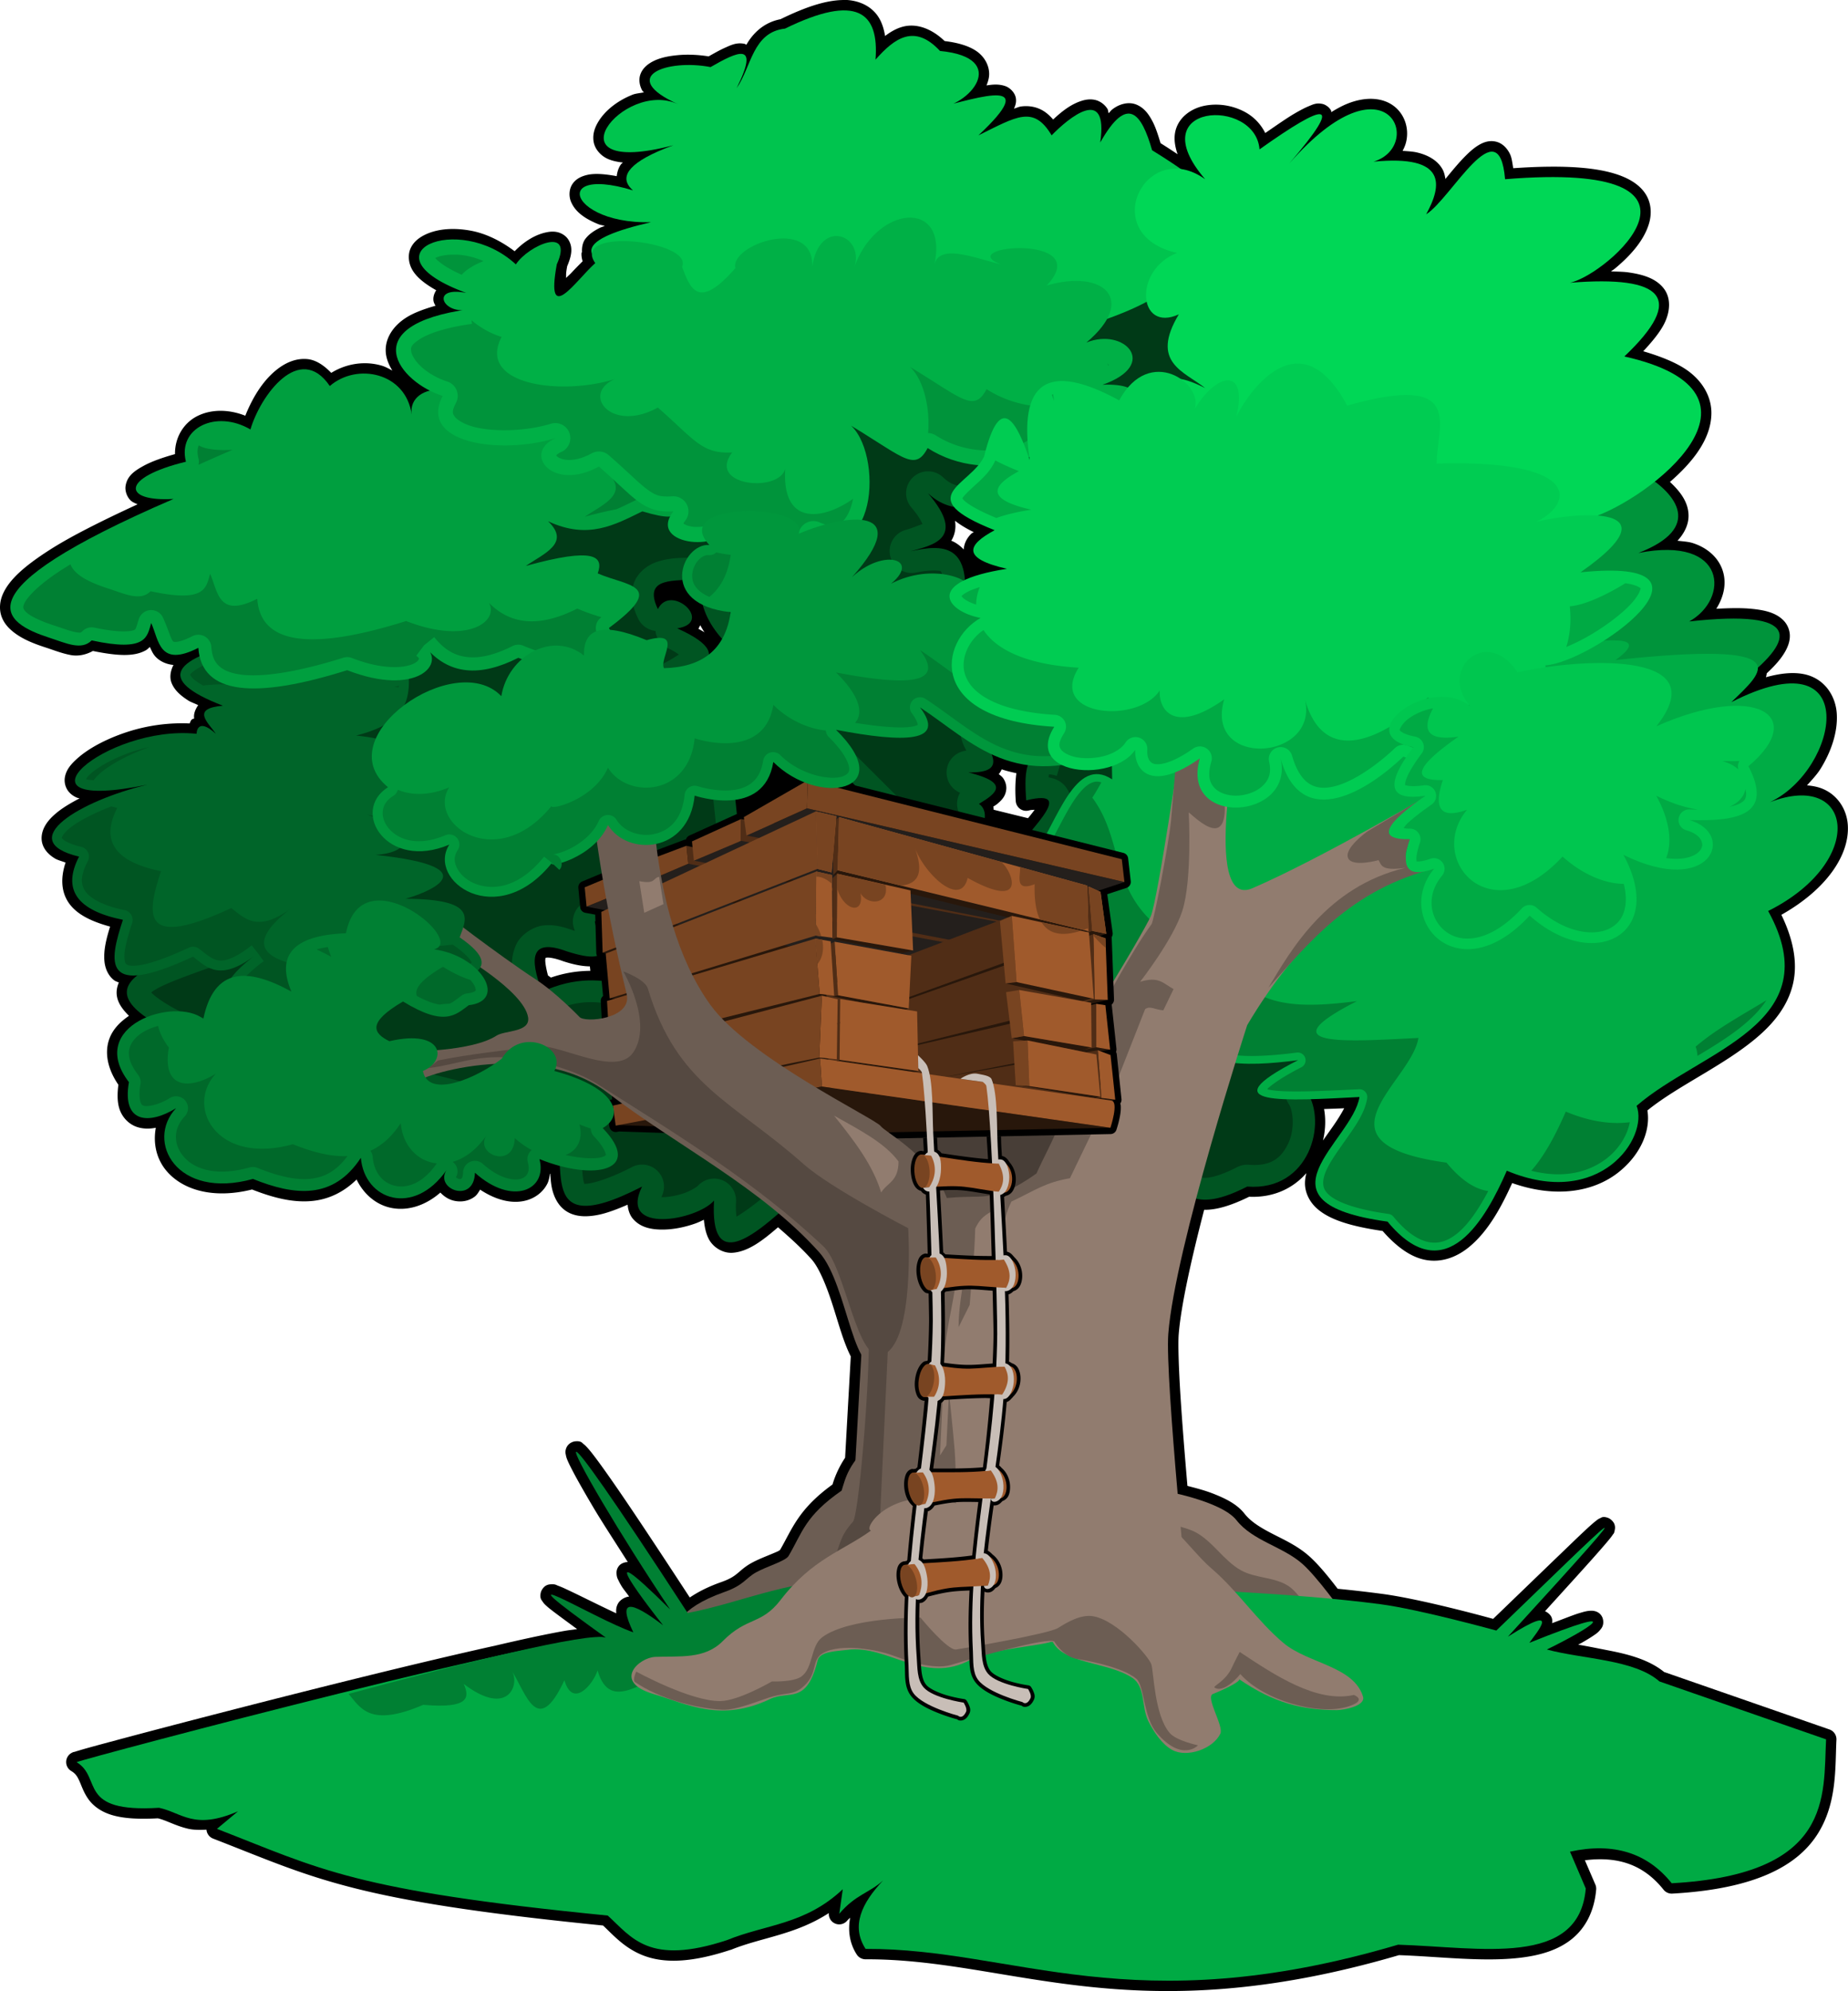 <svg xmlns="http://www.w3.org/2000/svg" viewBox="0 0 376.28 405.18"><path d="M171.51.006c-3.365.082-7.393 1.36-12.594 3.906-3.374.643-5.59 2.835-6.938 5.188-.137-.05-.274-.162-.406-.188-1.614-.31-2.704.248-3.969.813-1.055.471-2.18 1.108-3.312 1.75-2.15-.344-4.309-.434-6.281-.25-2.222.208-4.206.642-5.781 1.687-.788.523-1.533 1.27-1.875 2.344-.343 1.074-.089 2.316.468 3.25.064.108.211.177.282.281-.782.18-1.624.212-2.344.5-3.072 1.231-5.6 3.22-7 5.594-.7 1.187-1.151 2.554-.875 4.031.276 1.478 1.44 2.798 2.906 3.438.87.38 1.91.607 3.031.719-.118.144-.3.257-.406.406-.507.71-.736 1.538-.844 2.375-2.365-.438-4.454-.62-6.031-.25-1.197.28-2.295.806-3 1.875-.705 1.069-.717 2.512-.281 3.562.87 2.102 2.843 3.478 5.593 4.594.368.15.883.21 1.282.344-.314.141-.745.26-1.032.406-1.189.61-2.161 1.253-2.906 2.22-.561.728-.757 1.77-.687 2.78h-.094c-.06.598.032 1.203.219 1.781-.738.75-1.477 1.483-2.188 2.25-.473.512-.76.73-1.187 1.157.027-.806-.057-.826.219-2.344.004-.02-.004-.011 0-.031.849-1.999 1.27-3.75.28-5.375-.537-.885-1.5-1.424-2.343-1.594-.842-.17-1.597-.074-2.344.094-2.321.52-4.52 1.993-6.281 3.812-2.868-2.169-5.961-3.64-8.937-4.187-3.547-.653-6.804-.383-9.282.812-1.239.597-2.369 1.46-2.968 2.781-.6 1.32-.43 2.986.312 4.313.887 1.586 2.639 2.942 4.906 4.219-.428.652-.66 1.405-.562 2.125.054.4.252.701.406 1.03-2.397.682-4.476 1.459-6 2.438-2.544 1.635-4.015 3.92-4.125 6.281-.077 1.647.519 3.112 1.344 4.47-.703-.376-1.402-.78-2.156-1-3.405-1-7.154-.462-10.281 1.468-1.498-1.548-3.139-2.663-4.938-2.812-2.386-.199-4.541.833-6.312 2.28-2.908 2.377-4.912 5.903-6.25 9.25-3.442-1.353-6.96-1.325-9.75.063-2.8 1.393-4.614 4.36-4.563 7.75-2.571.717-4.75 1.495-6.312 2.344-1.922 1.044-3.427 2.08-3.75 4.125-.162 1.022.279 2.186.937 2.875.427.447.98.63 1.5.875-7.5 3.455-13.686 6.58-17.812 9.219-5.336 3.412-8.305 6.132-9.594 9-.644 1.434-.778 2.996-.375 4.344.403 1.347 1.27 2.396 2.25 3.218 1.96 1.646 4.484 2.6 6.875 3.375 1.627.529 3.311 1.207 5.125 1.532 1.403.251 3.006-.047 4.438-.844 5.305 1.084 8.494 1.13 10.75-.125.338-.188.57-.448.844-.688.326.662.561 1.314 1.125 1.938.844.935 2.194 1.596 3.687 1.719-.58 1.13-.862 2.495-.375 3.687.612 1.499 1.818 2.539 3.406 3.563.504.325 1.399.62 2 .937-.597.84-.98 1.862-.812 2.688-.147.087-.35.108-.469.219-.31.285-.295.532-.469.812a36.13 36.13 0 00-12.75 1.75c-4.351 1.436-7.968 3.4-10.28 5.531-1.157 1.066-2.122 2.162-2.376 3.75a3.722 3.722 0 00.531 2.5c.48.748 1.167 1.236 1.907 1.563.166.073.387.093.562.156-1.742.91-3.341 1.848-4.594 2.875-1 .82-1.85 1.683-2.437 2.719-.587 1.036-.918 2.373-.531 3.656s1.36 2.256 2.53 2.969c.579.352 1.463.57 2.188.844-1.01 2.985-.953 5.9.657 8.218 1.656 2.388 4.682 3.787 8.406 4.813-.747 2.407-1.356 4.77-1.156 7 .128 1.429.703 2.951 2 3.937.275.21.628.29.937.438-.353.833-.542 1.724-.406 2.687.216 1.526 1.19 2.831 2.469 4.094-1.686 1.16-3.174 2.571-3.938 4.531-1.08 2.77-.515 6.148 1.781 9.5-.245 1.948-.235 3.662.282 5.094.599 1.661 1.925 2.947 3.437 3.469 1.287.445 2.593.434 3.906.187-.565 3.053.056 6.242 2.125 8.72 3.276 3.921 9.507 5.826 17.47 3.843 4.178 1.633 8.36 2.776 12.468 2.312 3.167-.357 6.193-1.758 8.813-4.343 1.421 2.928 3.905 5.097 6.937 5.75 3.283.706 6.942-.317 10.125-3.094.73.776 1.619 1.366 2.625 1.625 1.375.354 3.003.22 4.344-.781.482-.36.795-.904 1.125-1.438 3.409 2.257 6.804 2.99 9.625 2.125 1.755-.538 3.245-1.726 4.063-3.344.311-.617.418-1.332.53-2.03.023.006.042.024.063.03.09 1.144.156 2.3.47 3.438.446 1.623 1.33 3.323 3.03 4.312 1.701.99 3.861 1.106 6.438.563 1.645-.347 3.632-1.086 5.812-2.031.099 1.055.418 2.079 1.063 2.843 1.546 1.835 3.852 2.23 6.094 2.22 2.24-.011 4.623-.513 6.75-1.282.58-.21 1.088-.473 1.625-.719.13 1.444.4 2.694.906 3.75.921 1.925 3.037 3.107 4.937 2.97 3.257-.237 6.19-2.56 9.25-5.188 2.39 2.073 4.726 4.173 6.813 6.5 1.59 1.772 3.137 5.635 4.406 9.625 1.177 3.701 2.173 7.38 3.594 10.156l-1.156 20.625a20.222 20.222 0 00-2.563 5.437c-6.958 5.043-8.153 8.95-10.656 13.281-.046.043-.124.133-.281.219-.352.193-.932.424-1.563.687-1.26.527-2.777 1.106-4.093 1.844-1.361.764-2.14 1.557-2.844 2.125-.704.568-1.453 1.082-3.25 1.719-2.88 1.02-4.787 2.064-6.375 3.125-6.965-10.663-12.353-18.771-15.72-23.594-1.812-2.597-3.155-4.451-4.124-5.688a19.374 19.374 0 00-1.219-1.437c-.177-.185-.356-.35-.594-.531s-.428-.659-1.687-.532c-.432.044-.991.294-1.344.657a2.183 2.183 0 00-.563 1.03c-.13.553-.037.79 0 1 .076.424.157.69.282 1 .249.622.608 1.35 1.094 2.282.97 1.866 2.44 4.442 4.25 7.5 1.829 3.091 4.609 7.306 7 11.094-.504.008-1.335.207-1.813.813-.51.648-.494 1.268-.469 1.625.05.713.238.987.407 1.343.168.357.362.71.593 1.094.426.706.97 1.306 1.563 2.156h-.031c-.782.077-1.806.625-2.25 1.438-.395.722-.396 1.36-.344 1.969-3.767-1.754-8.05-3.94-10.656-5.125a17.086 17.086 0 00-1.219-.5c-.37-.136-.502-.336-1.438-.282-.233.014-.593.03-1.03.282-.438.252-.907.874-1.032 1.437-.25 1.126.177 1.492.344 1.75.334.517.597.726.969 1.063.843.763 3.937 2.99 6.093 4.593-.882.13-1.628.192-2.656.375-3.936.704-8.92 1.784-14.344 3.063-.011.003-.02-.003-.031 0-15.728 3.492-36.797 8.763-54.094 13.219a2450.385 2450.385 0 00-21.969 5.75c-2.805.752-5.067 1.36-6.687 1.812-.81.226-1.467.424-1.938.563-.236.07-.435.136-.594.187-.159.051-.144-.024-.562.188a2.122 2.122 0 00-.125 3.719c.892.538 1.227 1.098 1.656 2.031.429.933.827 2.252 1.781 3.625.954 1.373 2.556 2.629 4.875 3.312 2.241.661 5.195.884 9.313.657 1.846.436 3.542 1.512 6.187 2.125 1.074.249 2.38.256 3.719.187a2.122 2.122 0 001.344 1.813c20.973 8.13 28.13 12.58 79.406 17.688 2.16 2.042 4.413 4.628 8.187 6.094 4.049 1.571 9.49 1.586 17.72-1.125a2.122 2.122 0 00.156-.032c6.105-2.502 13.035-3.007 19.906-7.468a2.122 2.122 0 003.75 1.53c.208-.247.391-.378.593-.593-.459 2.474-.196 5.11 1.344 7.5a2.122 2.122 0 001.781.969c29.686-.116 54.053 15.148 108.62-.844 8.16.274 17.281 1.454 24.938.5 3.866-.482 7.432-1.522 10.22-3.75 2.786-2.228 4.621-5.648 5-10.125a2.122 2.122 0 00-.188-1.031l-2.11-4.9c6.942-.874 12.035 1.017 16 5.969a2.122 2.122 0 001.781.812c16.823-.932 25.371-5.605 29.5-11.969 4.129-6.364 3.651-13.75 3.937-19.344a2.122 2.122 0 00-1.437-2.094l-33.65-11.69c-3.063-2.482-7.13-3.573-11.25-4.375-2.227-.433-4.12-.828-6.25-1.187.199-.112.467-.235.656-.344.886-.508 1.673-.974 2.313-1.406.64-.433 1.073-.688 1.625-1.406.138-.18.308-.376.437-.813s.136-1.28-.281-1.906a2.219 2.219 0 00-1.313-.938 2.741 2.741 0 00-.812-.093c-.848.015-1.47.215-2.531.531s-3.63 1.346-5.406 2c.035-.325.093-.675-.094-1.156-.217-.559-.81-1.036-1.344-1.281 3.83-4.212 8.354-9.186 10.312-11.406 1.547-1.755 2.549-2.908 3.125-3.657.144-.187.26-.353.375-.53s.262-.128.406-1.032c.036-.226.094-.58-.093-1.094-.188-.513-.787-1.096-1.313-1.281-1.051-.37-1.348-.028-1.562.062-.428.18-.528.288-.688.407-1.281.951-3.58 3.197-7.375 6.843-3.576 3.436-8.395 8.088-13.75 13.25-1.855-.509-14.85-4.06-22.656-5.093a266.806 266.806 0 00-9-1.032c-1.653-2.165-3.768-4.806-5.719-6.562-2.328-2.096-5.031-3.33-7.437-4.563s-4.479-2.458-5.813-4.156c-1.51-1.922-3.785-3.04-6.187-4-1.882-.752-3.71-1.209-5.438-1.656-.536-6.25-1.06-12.713-1.406-18.156-.372-5.865-.52-10.72-.375-12.625.447-5.85 2.625-15.544 5.188-25.406 2.405.05 5.398-.805 9.156-2.656 5.097.23 9.047-1.814 11.656-4.813-.214.878-.352 1.78-.25 2.72.169 1.56.95 3.125 2.25 4.343 2.494 2.337 6.768 3.72 13.53 4.719 2.95 3.364 5.868 5.385 8.845 5.906 3.187.558 6.148-.588 8.5-2.438 4.198-3.302 6.964-8.668 9.03-13.219 9.136 3.201 16.64 1.654 21.439-2.03 4.537-3.486 6.797-8.447 6.094-12.75 6.173-5.006 15.457-9.075 22.219-14.782 3.524-2.974 6.404-6.52 7.437-11.03.927-4.048.178-8.716-2.375-14 9.257-5.222 13.895-12.21 13.531-18.22-.194-3.208-2.053-6.13-5.094-7.406-.976-.41-2.068-.618-3.218-.719.98-1.106 2.023-2.179 2.78-3.406 2.221-3.595 3.497-7.546 3.282-11.156-.216-3.61-2.432-7.06-6.375-8-2.24-.533-4.933-.304-8.063.563.104-.248.126-.542.188-.813 1.773-1.646 3.172-3.22 4-4.906.449-.914.75-1.898.687-2.969a4.604 4.604 0 00-1.343-2.937c-1.565-1.538-3.803-2.086-6.907-2.344-1.839-.153-4.144-.108-6.718.031 1.607-2.56 2.226-5.5 1.125-8.25-.923-2.303-3.005-4.193-5.938-5.125-.897-.285-2.037-.346-3.094-.469 1.37-1.472 2.208-3.178 2.25-4.906.071-2.875-1.685-5.103-3.78-7.062 4.552-3.96 8.361-8.64 8.437-13.906.042-2.979-1.363-5.972-4.22-8.282-2.223-1.798-5.588-3.205-9.655-4.406 1.86-1.999 3.408-3.878 4.28-5.625 1.24-2.48 1.406-5.264-.155-7.219-1.562-1.955-4.085-2.781-7.25-3.218-1.018-.14-2.25-.138-3.438-.188.275-.217.539-.366.813-.594 3.013-2.507 5.842-5.57 6.906-9.093.532-1.762.539-3.763-.375-5.532-.914-1.768-2.63-3.132-4.969-4.093-4.412-1.813-11.428-2.442-22.281-1.688-.17-.927-.277-2-.594-2.719-.553-1.254-1.567-2.37-2.937-2.687-1.37-.318-2.56.135-3.531.718-.972.584-1.845 1.373-2.72 2.25-1.371 1.378-2.72 3.038-4.03 4.625-.115-.688-.254-1.385-.625-2.03-.962-1.67-2.772-2.79-5.094-3.345-.878-.21-1.928-.266-3-.343.315-.586.569-1.186.718-1.813.63-2.633-.215-5.552-2.468-7.281s-5.67-2.038-9.5-.5c-1.05.422-2.138 1.015-3.282 1.719-.039-.118.03-.188-.03-.313-.364-.734-1.199-1.257-1.813-1.375-1.229-.234-1.876.122-2.719.47-.843.346-1.809.86-2.906 1.5-1.565.911-3.79 2.473-5.969 3.968a9.787 9.787 0 00-4.125-4.281c-2.594-1.4-5.62-1.824-8.344-1.25-2.723.573-5.4 2.466-5.906 5.562-.217 1.333.01 2.783.531 4.281-1.1-.736-2.2-1.456-3.469-2.25-.483-1.576-.95-3.098-1.593-4.343-.764-1.48-1.695-2.828-3.313-3.5-1.617-.672-3.596-.128-5.031 1.062-.215.179-.415.482-.625.688-.113-.275-.095-.619-.25-.875-.539-.89-1.472-1.573-2.438-1.813-.965-.24-1.883-.113-2.687.125-2.334.693-4.272 2.285-5.938 3.844-.62-.72-1.28-1.327-2.03-1.781-1.39-.842-2.998-1.076-4.5-.875-.48.064-.965.313-1.438.437.288-.651.519-1.31.375-2.156-.195-1.144-1.242-2.102-2.094-2.406-1.313-.47-2.55-.371-3.875-.156.257-.663.49-1.343.531-2.094.098-1.792-.858-3.699-2.562-4.875-1.553-1.072-3.73-1.723-6.5-2.063-2.765-2.654-5.852-3.647-8.563-2.906-1.329.363-2.487 1.06-3.562 1.875-.222-1.362-.602-2.636-1.282-3.75-1.437-2.355-4.22-3.672-7.437-3.594zm22.938 105.97c.971.76 2.258 1.569 3.812 2.313-.12.104-.323.174-.437.281-.855.803-1.515 1.916-1.594 3.25-.738-.781-1.6-1.416-2.531-1.781.694-1.132 1.01-2.55.75-4.063zm-51.875 21.25c.279.51.562.999.875 1.469-.326-.245-.867-.508-1.25-.75.168-.22.256-.473.375-.719zm61.406 29.344c.95.327 1.95.556 2.969.781-.238 1.851-.264 3.748-.125 5.688a2.122 2.122 0 002.625 1.906c.737-.18.752-.103 1.219-.156-.345.493-.863 1.124-1.344 1.719l-6.99-1.72c-.05-.21-.02-.421-.094-.625.257-.185.54-.329.781-.532.811-.68 1.737-1.504 1.875-3.03.07-.764-.2-1.614-.625-2.22-.25-.356-.586-.587-.906-.843.254-.29.445-.625.594-.969zm-92.625 38.312c.456-.048 1.595.094 3.281.719a2.122 2.122 0 00.094.031c2.293.739 3.916 1.01 5.375 1.031l.094.907a24.859 24.859 0 00-8.032 1.375c-.195-.15-.396-.294-.593-.438-.39-1.467-.614-2.824-.532-3.312.049-.286.087-.305.063-.282s-.047 0 .25-.03zm162.34 30.656c-.605 1.15-1.386 2.398-2.313 3.719-.646.922-1.336 1.885-2 2.844.51-2.158.594-4.34.22-6.406 1.347-.054 2.7-.088 4.093-.157z"/><path d="M259.67 61.94l-14.281-6.563-82.156-8.187-101.78 77.844-12.125 64.656c-13.892 5.534-36.747 9.732-13.594 20.688l75.719 18.594c6.429 4.167-4.79 24.939 19.281 12.5-4.868 9.853 11.244 6.87 14.656 2.844-.831 14.697 7.981 7.451 16.062 0l73.938-5.719c5.449 1.777 5.478 9.582 18.562 2.875 12.728 1.007 16.348-13.078 12.156-19.281l36-45H259.67V61.941zm-70.719 38.438c6.07 5.72 13.22 1.44 13.22 1.44l13.219 16.062s-19.558 8.237-19.281 6.438c2.143-13.93-4.29-13.555-10.719-12.126 4.327-1.212 11.561-2.516 3.562-11.811zm-46.438 17.5c-.378 10.148 6.941 13.882 11.812 19.656l-19.65 3.56c2.973-4.135 18.109-6.532 3.219-13.219 7.624-1.19-1.342-9.277-3.938-3.906-3.221-6.757 3.653-5.662 8.563-6.094zm20 30.375l25.375 25.344c9.286 3.214 15.366-7.5 11.438-10 3.527-2.135 6.457-4.27-2.156-6.406 8.918.159 3.51-4.893 2.844-8.219l16.438 4.625c-7.972-2.378-7.932 3.256-7.5 9.281 11.23-2.757-.974 7.336-3.563 12.156l-62.5 29.656c-10.815-1.007-18.998-9.033-32.5-2.875-2.624-6.856-2.371-10.952 5-8.219 10.887 3.506 6.453-2.416 5.719-6.062l30-11.781-2.156-20.375 13.562-7.125z" fill="#052"/><path d="M164.55 51.82l-99.031 75.719-11.812 62.969a4.463 4.463 0 01-2.719 3.344c-7.367 2.934-16.7 5.697-19.844 7.844-.284.194-.185.167-.344.312.584.562 2.353 2.12 6.532 4.156l75.188 18.47a4.463 4.463 0 011.375.593c3.524 2.284 4.078 6.065 4.343 8.781.266 2.717.306 5.216.594 6.406.109.45.113.47.125.5h.031c.72.07 4.023-.479 9.688-3.406a4.463 4.463 0 016.062 5.938c-.052.106-.021.063-.062.156.113.009.115.032.25.031 1.254-.006 3.064-.345 4.531-.875s2.622-1.42 2.531-1.312a4.463 4.463 0 017.875 3.125 15.722 15.722 0 00.094 3.03c1.718-.99 5.103-3.458 8.469-6.562a4.463 4.463 0 012.687-1.156l73.938-5.719a4.463 4.463 0 011.72.188c2.276.742 3.868 2.072 4.968 3.062 1.1.991 1.822 1.656 2.312 1.938.491.282.732.418 1.844.312s3.074-.64 6.031-2.156a4.463 4.463 0 012.375-.469c4.7.372 6.693-1.574 8.032-4.406 1.338-2.831.978-6.628.093-7.937a4.463 4.463 0 01.22-5.281l30.187-37.75h-33.156a4.463 4.463 0 01-4.469-4.47V64.816l-11.02-5.08-79.62-7.91zm24.5 44.094a4.463 4.463 0 012.969 1.219c1.995 1.877 3.604 1.912 5.219 1.687 1.614-.225 2.656-.843 2.656-.843a4.463 4.463 0 015.719 1l13.219 16.062a4.463 4.463 0 01-1.72 6.968s-4.913 2.063-9.874 3.938c-2.48.937-4.969 1.818-7 2.406-1.016.294-1.84.545-2.906.656-.533.056-1.09.19-2.344-.187a4.605 4.605 0 01-2.375-1.625c-.805-1.036-1.055-2.594-.906-3.563.485-3.153.42-5.275.187-6.375s-.4-1.036-.437-1.062c-.077-.053-2.107-.32-5.094.344a4.463 4.463 0 01-2.188-8.625c2.083-.584 3.41-1.257 3.656-1.25-.25-.6-.8-1.691-2.25-3.375a4.463 4.463 0 013.47-7.375zm-46.469 17.5a4.463 4.463 0 014.406 4.625c-.148 3.983.972 6.097 2.938 8.5s4.972 4.758 7.812 8.125a4.463 4.463 0 01-2.625 7.25l-19.656 3.563a4.463 4.463 0 01-4.4-6.96c1.672-2.326 3.59-3.196 5.281-4.157.857-.486 1.236-.752 1.907-1.156-.63-.4-1.088-.77-2.157-1.25a4.463 4.463 0 01-2.625-3.562 4.463 4.463 0 01-3.53-2.5c-1.051-2.204-1.73-4.48-.938-7s3.104-4.01 4.812-4.563c3.416-1.106 6.367-.704 8.313-.875a4.463 4.463 0 01.468-.031zm20 30.375a4.463 4.463 0 013.09 1.32l24.469 24.438c2.41.548 3.938-.394 5.031-1.688.498-.588.651-1.078.75-1.406a4.463 4.463 0 01-.437-5.125 4.463 4.463 0 011.28-8.562c-.398-.797-.856-1.565-1.124-2.906a4.463 4.463 0 015.6-5.15l16.44 4.62-1.22 4.28-1.28 4.28c-1.138-.34-1.368-.286-1.625-.282-.008.054-.019.49-.031.594 1.31.238 2.771.754 3.78 2.375 1.335 2.143.761 4.17.313 5.313s-1.023 1.963-1.625 2.812c-1.202 1.697-2.668 3.364-3.968 4.906-1.3 1.543-2.425 3.073-2.688 3.563a4.463 4.463 0 01-2.04 1.91l-62.5 29.656a4.463 4.463 0 01-2.312.406c-6.394-.595-11.434-3.027-16-4.25-4.566-1.223-8.475-1.634-14.25 1a4.463 4.463 0 01-6-2.469c-1.436-3.75-2.974-6.875-1.188-11.062.893-2.093 3.449-3.803 5.625-4.031 2.11-.221 3.984.262 6.094 1.031.184.06.109.012.281.063-.107-.371-.225-.569-.312-1a4.463 4.463 0 012.75-5.031l26.844-10.531-1.813-17a4.463 4.463 0 012.375-4.407l13.562-7.125a4.463 4.463 0 012.125-.53z" fill="#003a17"/><path d="M259.67 61.94v115.25h42.438l14-17.5c21.19-8.214 74.086-38.364 27.844-33.219 8.202-4.564 7.774-17.522-10.344-13.938 13.202-5.119 7.816-12.015 1.062-16.062l-75-34.53z" fill="#00943b"/><path d="M316.81 130.75c5.333.661 21.205-3.017 12.143 3.571 38.13-4.08 29.859 2.473 23.571 8.572 26.984-13.772 22.006 13.676 7.857 20.357 17.01-6.576 19.807 12.063-.357 22.143 12.689 23.018-13.681 28.323-26.786 39.643 2.486 6.488-7.448 21.16-26.429 13.214-4.118 9.418-12.424 24.72-24.286 10.357-28.395-3.911-7.142-16.333-5.714-25.357-14.796.748-31.023 1.933-12.5-7.5-11.072 1.417-21.487 1.721-26.071-7.857-27.028-8.771-19.441-22.262-27.857-33.571 4.94-7.187 8.527-20.683 16.07-15.714l-.356-21.786z" fill="#00ac45"/><path d="M238.32 137.6l-10.594.719.219 14.062c2.846-5.035 5.96-8.792 10.53-5.781l-.155-9zm-15.1 21.47c-.388.02-.743.136-1.125.313-1.02.47-2.191 1.691-3.344 3.406-2.14 3.184-4.151 7.812-6.531 11.53 3.89 5.801 4.302 11.843 6.563 17.095 2.382 5.536 6.692 10.67 19.938 14.969a1.59 1.59 0 01.937.812c2.087 4.36 5.27 6.309 9.5 7.188 4.23.878 9.482.514 14.969-.188a1.59 1.59 0 01.906 2.969c-4.158 2.118-6.296 3.728-7 4.469.164.071.074.058.375.125 2.99.657 10.902.28 18.312-.094a1.59 1.59 0 011.656 1.844c-.443 2.802-2.194 5.35-3.968 7.875s-3.621 5.01-4.47 7.062c-.423 1.027-.575 1.912-.5 2.625.077.714.34 1.323 1.095 2.032 1.51 1.417 5.228 2.978 12.188 3.937a1.59 1.59 0 011 .563c2.819 3.413 5.274 4.836 7.28 5.187 2.007.35 3.79-.27 5.595-1.687 2.446-1.92 4.63-5.3 6.437-8.72-2.587-.354-5.424-2.055-8.5-5.78-28.395-3.912-7.147-16.351-5.719-25.375-14.796.747-31.023 1.933-12.5-7.5-11.072 1.416-21.478 1.734-26.062-7.844-27.028-8.771-19.428-22.253-27.844-33.562.641-.933 1.237-2.003 1.844-3.094a2.783 2.783 0 00-1.031-.156zm136.44 44.5c-5.033 3.045-10.362 5.944-14.406 9.438.216.564.345 1.206.375 1.874 3.511-2.095 6.895-4.19 9.625-6.5 1.797-1.52 3.297-3.094 4.406-4.812zm-40.84 22.65c-1.673 3.826-4.018 8.646-7.031 12.031 6.839 1.734 11.908.146 15.312-2.469 2.788-2.141 4.327-5.058 4.75-7.406-3.676.475-8.047-.07-13.031-2.156z" fill="#008033"/><path d="M236.36 303.31c.06-.05 12.258 2.055 15.405 6.06 3.339 4.251 9.494 5.35 13.511 8.966 3.044 2.74 7.829 9.47 7.829 9.47l-23.107-.631-16.541-14.142z" fill="#917c6f"/><path d="M243.42 311.81c3.549 1.894 5.739 5.788 9.25 7.75 2.99 1.671 6.909 1.336 9.75 3.25 1.863 1.255 4.375 5.125 4.375 5.125l-23.25.25-7-18.375s4.77.876 6.875 2zM178.24 292.9c-5.579 4.882-6.033 7.803-6.875 10.446-7.456 5.18-7.955 8.457-10.804 13.304-.61 1.037-4.463 2.125-6.617 3.334-2.197 1.232-2.444 2.58-6.419 3.987-9.946 3.522-9.192 7.054-12.143 9.107l45.893-4.107z" fill="#6c5d53"/><path d="M15.6 358.61c1.454-.736 105.35-28.207 108-25.179l50-11.25s71.949-.422 107.5 4.286c7.988 1.058 23.571 5.357 23.571 5.357 23.099-22.253 34.142-33.484 2.357 1.25 11.42-7.263 5.628-.569 4.374 1.25 21.021-8.442 12.095-2.774 3.555 1.357 7.237 1.97 17.807 1.991 22.929 6.5l33.929 11.786c-.591 11.543 1.533 27.46-31.43 29.286-4.91-6.131-11.762-8.378-20.713-6.429l3.214 7.5c-1.362 16.134-21.474 11.955-38.214 11.43-54.353 16.04-77.952.737-108.43.856-2.99-4.642-.818-9.285 3.571-13.929-2.737 2.52-5.65 2.885-8.928 6.786l.714-5c-7.675 7.247-15.703 7.133-23.571 10.357-15.932 5.249-19.363-.534-24.286-5-51.986-5.135-58.381-9.428-79.571-17.643l4.286-3.571c-8.98 3.901-11.381.286-16.071-.715-16.822 1.042-11.483-6.082-16.786-9.285z" fill="#0a4"/><path d="M117.33 295.44c-.912.092 8.732 16.607 19.125 32.094-17.919-17.8-3.184 1.05-1.438 3.219-6.53-4.958-9.41-5.515-6.062 1.437-8.257-2.869-29.913-16.352-5.531 1.125-2.96-1.445-31.466 5.723-52.438 11.406 2.38 2.755 4.23 6.937 15.188 2.22 9.458.82 9.44-1.52 8.25-4.25 9.17 6.976 11.51-.07 9.75-2.75 2.965 4.677 5.243 13.814 10.75 2 1.685 5.793 5.807.906 6.75-2 2.644 9.168 9.946.867 15 1l40.5-18.75h-3.563c-10.347-1.774-22.385 3.956-33.594 6.062-15.754-24.195-22.022-32.88-22.688-32.812z" fill="#008033"/><path d="M175.38 223.25c.115 33.929 1.518 67.857-2.857 101.79 24.719 7.879 46.203 13.661 69.643 4.286 0 0-4.968-48.923-4.286-57.857 1.335-17.484 16.071-62.857 16.071-62.857 10.758-18.1 21.98-26.781 37.5-32.5-2.332.966-4.669 1.966-6.071-3.572-11.021 2.094 1.208-9.122 6.785-11.429 0 0-23.108 13.576-37.143 19.643-10.627 4.594-2.5-34.643-2.5-34.643l-6.785 3.572-5-.715s-5 34.286-6.429 37.5c-1.428 3.215-18.929 33.214-23.929 35.357-5 2.143-35 1.429-35 1.429z" fill="#917c6f"/><path d="M291.14 161.6l-12.72 7.6s-4.877 3.45-3.906 5.469c.895 1.861 6.187.375 6.187.375.592 1.017.509 2.268 5.47 1.562-15.964 3.8-23.314 16.705-27.907 24.406 8.71-9.569 17.37-20.832 36.031-24.78-7.236.71-10.115-.194-6.53-6.154-3.138-.086-11.022 1.788 3.561-7.94zM244.67 146.82l-5 5.719-1.25 14.656c-.505 4.853-3.474 20.222-3.942 20.866-4.174 5.737-10.152 16.978-10.152 16.978l-46.438 25.719-4.875 87.312 21.312 1.969s.714-16.406.052-24.961c-.285-3.685-1.146-11.633-1.146-11.633l-.531 10.688-1.302 2.068.958-20.63c.283-6.088 2.352-11.739 2.844-20l1.25 2.874c-.61 4.722-1.268 7.882-1.263 11.63l2.257-4.52c.417-5.811.954-9.449 1.127-15.538 1.389-2.996 3.041-2.996 4.155-4.182l-.026 5.276 1.625.522c-.05-2.958.662-5.155 1.616-7.109 4.943-2.337 6.774-3.839 11.918-4.753l9.662-20.059 5.648-14.359c1.077-.726 1.936.128 3.699.252l2.087-4.32c-2.16-1.172-2.977-2.667-6.817-1.476 0 0 6.699-8.547 8.593-14.425 2.056-6.38 1.313-20.062 1.313-20.062 2.64 2.29 9.086 8.2 6.906-5.625z" fill="#6c5d53"/><path d="M215.79 228.56c-1.304 3.424-3.422 7.25-4.75 10.25-9.125 6.434-10.5 3.995-19.375 5.125l-12.25-15.5z" fill="#483e37"/><path d="M164.29 157.51a1.288 1.288 0 00-.469.156l-13.03 7.5a1.288 1.288 0 00-.345.313 1.288 1.288 0 00-.03.03 1.288 1.288 0 00-.063.001l-10 4.531a1.288 1.288 0 00-.688.813 1.288 1.288 0 00-.375.062l-8.719 3.281a1.288 1.288 0 00-.812 1.188 1.288 1.288 0 00-1.25-.156l-9.969 4.156a1.288 1.288 0 00-.781 1.312l.375 3.938a1.288 1.288 0 001.031 1.125l2.031.375.22 7.781a1.288 1.288 0 00.687 1.125l.687 7.656a1.288 1.288 0 00-.469 1.063l.532 9.187a1.288 1.288 0 001.187 1.219l.594 9.375a1.288 1.288 0 000 .188l-.125.03a1.288 1.288 0 00-1 1.438l.531 3.875a1.288 1.288 0 000 .031 1.288 1.288 0 00.031.157l.031.125a1.288 1.288 0 001.47.968l.5-.093h.03l47.47 1.594a1.288 1.288 0 00.062 0l52.5-1.063a1.288 1.288 0 001.188-.875s.455-1.338.718-2.781c.132-.722.218-1.475.156-2.219-.009-.11-.075-.23-.093-.344a1.288 1.288 0 00.25-.906l-.96-9.12a1.288 1.288 0 00-.156-.469 1.288 1.288 0 000-.03 1.288 1.288 0 00.093-.595l-.969-9v-.03a1.288 1.288 0 00.47-1.032l-.47-12.54a1.288 1.288 0 000-.125 1.288 1.288 0 000-.031 1.288 1.288 0 00.187-.875l-1.094-7.844 3.906-1.281a1.288 1.288 0 00.875-1.375l-.531-4.656a1.288 1.288 0 00-.969-1.094l-63.938-16.062a1.288 1.288 0 00-.5-.032z"/><path d="M225.25 190.04l-3.603 1.272 3.908 12.158-11.99 2.995 12.473 7.15-8.116 1.31 9.157 8.858-4.296 1.306-47.793-3.977 3.031-40.785z" fill="#28170b"/><path d="M195.95 192.45l.379-2.778 8.46-1.768-.126-4.924-44.447-15.026-9.344-1.263v4.42l-7.703 1.767-3.41-.757.38 3.661.884 17.046z" fill="#502d16"/><path d="M122.71 193.88l1.741.402-.313 8.884 1.563.134 7.723 21.473 36.964-9.197-3.571-.357-2.366-11.518 5.401-1.071-2.946-.357-2.054-10.223 4.643-1.206-3.393-.446-1.205-11.875 4.42-.982-2.857-.715z" fill="#28170b"/><path d="M130.04 180.2l65.912 12.248-11.112 4.798-65.407-12.753zm10.102-4.42l64.65 12.123-7.197 4.167-66.04-12.627zm10.733-4.671l65.534 12.248-10.41 4.471-64.72-12.679zm1.118-1.07l67.194 12.686 9.77-3.222-64.643-15z" fill="#241f1c"/><path d="M166.19 177.36l-42.857 16.696.804 9.107 41.964-12.768zm1.16 25.268l-42.053 11.071.625 9.732 40.893-8.214zm-1.339-11.607l-42.41 12.679.535 9.196 42.768-10.625zm.09-25.893l-43.661 20.446.268 8.304 43.75-17.054z" fill="#784421"/><path d="M222.63 190.11l-53.59 18.843-.46 7.97 54.34-13.524zm.908 23.626l-46.852 8.167 2.014 5.818 45.565-4.3zm-.329-9.46l-54.28 12.551.536 6.798 53.753-10.5zm-1.552-23.874l-53.636 20.446 1.152 7.799 53.22-19.2z" fill="#502d16"/><path d="M125.24 228.94l48.352 1.635 52.505-1.072-58.75-8.392z" fill="#28170b"/><path d="M166.99 215.4l-42.191 9.6.567 4.07 41.981-7.956zM129.03 176.41l1.01 3.788-10.607 4.293-.379-3.914zm10.733-4.293l.379 3.662-8.586 3.661-.506-4.04zm11.112-5.43v4.42l-9.596 4.04-.38-3.914zm.582-.4l13.036-7.5-.179 5.714-12.32 5.536z" fill="#784421"/><path d="M170.95 215.68l16.036 2.273-1.578.505-15.024-2.506zm-.298-13.143l14.375 2.679-1.324.615-14.234-3.078zm-.268-11.786l15.536 2.679-2.09.531-14.317-2.848zm36.422 29.983l2.838.294 14.4 2.134-1.08.34zm-.797-9.447l2.5-.447 13.749 2.252-2.33.823zm-1.25-11.161l2.221-.412 15.711 3.352-2.36.663zm16.875-10.642l-1.944.751-50.003-12.185.875-.96 51.071 12.41z" fill="#28170b"/><path d="M166.99 215.4l.357 5.714 58.75 8.393s1.786-5.357.179-5.536c-1.607-.178-59.286-8.57-59.286-8.57z" fill="#a05a2c"/><path d="M170.83 166.29l-1.459 1.284.316 10.48.875-.96zm-.357 11.518l-.945.9-.016 12.408.872-.361zm-.536 13.839l-1.056.479.588 10.629 1.182-.216zm1.14 11.661l-.515.035-.178 12.611.566-.272z" fill="#502d16"/><path d="M206.01 186.38l-2.41 1.071 1.16 12.68 2.232-.268zm3.214 25.357l-2.946.179.536 8.928 2.768.179zm-1.696-10.268l-2.679.446 1.161 9.375 2.5-.446z" fill="#784421"/><path d="M167.35 202.63l3.214.714-.178 12.232-3.572-.357zm-1.34-11.607l3.126.536.714 11.07-2.946-.356zm.18-13.661l3.214.714.089 12.768-3.393-.446zm-.09-12.232l4.196.982-.982 11.43-2.857-.715zM171.08 203.31l-.126 12.374 16.036 2.273-.253-12.122zm-.425-.768l14.375 2.678.536-10.714-15.625-2.857zm-.268-11.786l15.536 2.678-.535-12.232-14.911-3.393zm.179-13.661l51.071 12.41-.268-9.285-50.536-13.929zm35.446 9.285l.982 13.482 15.714 3.393-.982-13.482zm1.518 15.09l.982 9.374 13.75 2.322-.09-9.107zm1.696 10.267l.357 9.286 14.464 2.143-.803-8.572z" fill="#a05a2c"/><path d="M164.31 164.5l64.643 15-.536-4.643-63.929-16.07z" fill="#784421"/><path d="M223.54 213.74l2.583.967.958 9.075-2.814-.357zm-.33-9.46l1.863.283.967 9.05-2.82-.483zm-.578-14.167l2.457.841.468 12.515-2.636-.068zm-.973-9.706l2.428 1.108 1.165 8.524-2.857-.588z" fill="#a05a2c"/><path d="M166.11 165.13l.344 11.688 2.875.719.968-11.438zm4.719 1.156l-.25 10.812 12.875 3.125c4.942-.484 3.908-4.654 2.719-8.031 1.632 5.158 9.363 12.864 10.856 6.47 11.72 6.528 9.548-.655 6.893-3.251zm36.84 10.15c.262 1.484-1.334 5.194 3 3.5-.082 2.956.225 5.403 1.062 7.156l8.844 2.157c.283-.099.546-.195.844-.313.076.097.144.156.219.25l-.282-8.969zm-41.47.906v1.063c.976-.026 1.996.428 3.188 1.437v-1.78zm4.28.47l-.03 3.032c1.457 4.62 5.587 5.35 4.754.901 1.432 2.606 5.96 2.38 5.094-1.65zm51.189 2.594l.719 9.031 2.875.594-1.188-8.531zm-9.594 7.281c1.387 2.254 3.91 3.041 8.031 1.72zm-45.938.407l-.031 2.28 1.125.157a10.611 10.611 0 00-1.094-2.437zm56.5 2v.312c.946 1.092 1.767 1.902 2.5 2.469l-.062-1.938zm-56.625.906l.406 5.219c1.002-1.143 1.426-2.933 1-4.969z" fill="#784421"/><path d="M179.31 229.15c-1.029-1.46-26.867-13.867-34.668-24.656-13.724-18.98-11.84-51.681-11.84-51.681l-13.13 3.3c1.705 16.563 3.951 29.734 7.918 46.151 1.236 5.115-8.61 5.963-9.62 4.668 0 0-4.712-4.892-8.816-7.574-7.82-5.12-19.48-14.14-19.48-14.14l3.572 8.75s13.408 7.637 14.28 13.048c.5 3.103-4.735 2.64-6.424 3.738-5.07 3.296-17.857 3.214-17.857 3.214l1.072 6.786c-.977-1.422 24.34-9.902 39.538 1.724 14.168 10.838 31.05 19.103 42.962 32.383 6.014 6.705 6.972 27.87 13.036 21.786 31.373-31.485 1.203-45.032-.536-47.5z" fill="#6c5d53"/><path d="M50.74 130.4c-15.351 3.53-19.491 7.782-5.357 13.214-6.502.566-3.088 3.335-1.429 5.714-3.928-3.571-3.928 0-3.928 0-18.443-1.914-39.665 16.456-10 10.357-13.528 3.189-27.44 11.412-13.93 14.643-3.452 6.667-.475 10.952 8.93 12.857-2.819 8.597-4.392 16.192 14.285 7.5 2.981 2.325 5.621 5.263 13.214-.714-7.024 5.173-9.474 9.46-1.785 11.786l36.43-3.93c5.217-2.776 17.476-3.46 6.428-11.071 1.36-3.774 3.731-7.778-11.07-7.857 3.534-.898 18.366-6.32-6.072-8.929 7.981-.493 8.211-5.284-1.786-8.214 8.926 2.271 9.917-1.503 8.929-6.786-.614-3.644 2.146-7.891-11.071-9.285 16.048-4.023 8.464-13.381 11.429-20.357z" fill="#006529"/><path d="M50.412 132.54c-3.398.809-6.199 1.661-8.188 2.5-2.146.905-3.31 1.894-3.468 2.188-.08.146-.028.034 0 .124s.182.423.687.875c.412.37 1.092.811 1.906 1.282 2.132-.255 4.297-.316 6.438-.094 0 0 .009-3.571 3.937 0-1.659-2.38-5.063-5.122 1.438-5.688-1.02-.392-1.918-.807-2.75-1.187zm30.812 7c-.307.086-.612.168-.938.25.313.033.581.058.875.094.01-.116.057-.225.063-.344zm-50.875 12.5a36.03 36.03 0 00-3.219.875c-3.899 1.287-7.205 3.175-8.812 4.656-.596.549-.667.798-.782 1 .289.1.812.17 1.532.219 1.647-2.315 6.053-4.805 11.28-6.75zm-7.655 12.06c-3.607 1.391-6.729 2.983-8.5 4.438-.744.61-1.23 1.193-1.438 1.562-.208.369-.163.415-.156.438.007.022.103.25.719.624s1.693.816 3.25 1.188a2.019 2.019 0 011.312 2.906c-1.536 2.967-1.495 4.683-.5 6.125.996 1.443 3.579 2.942 8.032 3.844a2.019 2.019 0 011.5 2.594c-.694 2.117-1.285 4.146-1.5 5.687-.216 1.541.027 2.398.218 2.625.192.227.774.606 2.875.282s5.392-1.433 9.97-3.563a2.019 2.019 0 012.093.25c1.59 1.24 2.671 2.17 3.906 2.344 1.235.173 3.2-.243 6.781-3.063l1.25 1.594 1.188 1.625c-3.388 2.495-5.406 4.894-5.656 5.844-.125.475-.13.463.218.844.321.35 1.338.913 2.813 1.406l35.656-3.84c1.45-.705 3.032-1.27 4.563-1.781 1.696-.568 3.284-1.16 4.124-1.688.409-.256.587-.472.625-.531-.068-.25-.987-1.642-3.593-3.438a2.019 2.019 0 01-.25-.187l-33.688 3.625c-7.172-2.17-5.518-6.04.437-10.75-6.557 4.594-9.049 1.867-11.844-.313-18.676 8.693-17.13 1.097-14.312-7.5-9.405-1.904-12.359-6.208-8.906-12.875a22.28 22.28 0 01-1.188-.312z" fill="#052"/><path d="M100.49 86.89c-4.209-9.933-17.593-9.512-16.668-2.525-1.16-8.554-11.134-10.605-16.668-5.809-6.146-9.019-14.136 1.927-16.162 8.839-7.028-4.116-14.883-.271-13.132 6.566-13.41 3.244-12.916 8.204-2.525 7.576-44.493 19.202-34.512 25.25-25.32 28.233 3.443 1.117 6.566 2.66 8.652.556 11.282 2.443 11.264-.766 12.122-3.535 1.613 3.586 1.606 9.117 9.597 5.05.658 9.56 11.47 10.47 30.305 4.546 14.213 5.539 20.456-1.406 15.657-5.05 4.965 6.212 11.536 6.404 19.193 2.525 16.89 7.125 21.893-.92 18.435-6.061 12.026-8.89 3.776-8.455-2.273-11.112 1.239-3.433-.533-5.425-14.647-1.515 3.683-2.53 9.193-4.64 4.546-9.092 8.196 3.825 13.607.683 19.193-2.02 10.302 3.118 7.198-1.025 1.515-6.566 5.204-7.395-1.803-5.875-5.556-4.04 5.897-5.264.137-6.082-2.525-8.082 1.572-5.225-11.168-5.211-13.637 1.01 1.61-7.355-10.271-7.241-10.102.505z" fill="#009f3f"/><path d="M40.475 90.631c-.297.67-.355 1.515-.063 2.656a2.655 2.655 0 010 1.313c2.154-.992 4.454-1.99 6.938-3.063-3.38.204-5.727-.18-6.875-.906zm83.125 5.438c4.647 4.452-.848 6.563-4.531 9.093a82.96 82.96 0 016.469-1.53c.02-.01.041-.023.062-.032 1.3-.559 2.628-1.227 4.031-1.906a2.655 2.655 0 011.938-.157c.632.192.64.123 1.156.25-.7-.759-1.333-1.48-2.25-2.375a2.655 2.655 0 01-.781-1.625c-1.87-.156-3.89-.679-6.1-1.71zM14.35 114.85c-.563.34-1.118.676-1.625 1-4.98 3.187-7.232 5.741-7.781 6.97-.275.613-.216.8-.156 1s.25.519.75.937c.998.836 3.098 1.76 5.28 2.469 1.84.597 3.454 1.218 4.5 1.406 1.047.187 1.123.161 1.47-.188a2.655 2.655 0 012.437-.72c5.406 1.17 7.685.713 8.125.469.22-.122.203-.127.343-.437s.305-.918.563-1.75a2.655 2.655 0 014.937-.313c1.017 2.262 1.59 4.3 1.97 4.719.189.21.094.217.593.219.499.002 1.625-.25 3.406-1.157a2.655 2.655 0 013.875 2.188c.13 1.895.65 3.004 1.531 3.844.881.84 2.304 1.491 4.5 1.78 4.392.58 11.602-.53 20.844-3.437a2.655 2.655 0 011.75.063c6.634 2.585 11.05 1.978 12.72 1.062.834-.458.9-.835.905-.875.005-.04.124-.159-.53-.656l1.593-2.125 2.063-1.656c2.134 2.671 4.294 3.796 6.812 4.062 2.518.267 5.586-.456 9.125-2.25a2.655 2.655 0 012.219-.062c8.029 3.387 12.67 2.782 14.438 1.719.883-.532 1.2-1.063 1.312-1.688.113-.624-.042-1.414-.562-2.187a2.655 2.655 0 01.625-3.594c.026-.02.037-.043.062-.063a43.586 43.586 0 01-4.906-1.75c-7.047 3.571-13.167 3.691-17.969-1.156 2.036 3.713-4.296 8.59-16.875 3.688-18.835 5.924-29.655 5.028-30.312-4.531-7.99 4.067-7.98-1.476-9.594-5.063-.858 2.77-.842 5.974-12.125 3.531-2.086 2.104-5.214.555-8.656-.562-3.328-1.08-6.744-2.544-7.656-4.906z" fill="#008033"/><path d="M132.56 45.22c-14.525 3.34-17.419 7.185-1.01 11.869l15.405 13.89 12.374-2.02 22.223 3.788 22.476-.505c14.043-6.294 31.654-7.236 40.91-20.708 7.516-.63 15.427-5.043-10.353-20.961-2.148-7.452-4.977-11.468-10.56-1.576 1.712-11.814-6.505-4.95-9.896-1.455-3.722-6.226-7.176-3.779-14.9 0 12.789-11.979.656-7.832-8.586-5.556 6.643-.192 15.228-10.23.757-11.617-5.201-5.594-9.26-2.614-13.132 1.768.75-9.6-3.734-13.509-18.435-6.313-6.598.726-6.834 7.812-9.849 12.122 4.864-9.724.084-7.388-5.303-4.293-8.801-1.71-19.102 1.927-6.566 7.576-11.225-5.303-27.167 15.173-1.01 8.334-18.466 6.727-5.56 11.535.505 12.627-26.445-12.381-24.006 3.535-5.05 3.03z" fill="#00c44e"/><path d="M121.2 53.55c-3.902 3.444-10.191 13.095-7.829.253 3.58-7.903-5.743-3.936-8.334 0-11.745-10.854-31.712-2.118-10.102 5.808-7.597-1.512-4.694 4.78.758 3.283-23.916 3.244-14.265 14.987-5.556 17.678-5.081 9.764 12.036 11.986 22.981 8.586-6.838 3.064-.667 11.018 8.832 5.79 7.376 6.401 8.903 9.491 15.16 9.11-5.585 7.27 11.505 8.443 10.859 2.273-1.792 18.055 15.894 7.916 17.678 2.778 14.28 6.095 13.916-21.157 5.721-23.62 12.183 7.09 14.786 10.917 17.512 5.69 12.664 8.09 28.64.755 24.496-5.304 9.052 10.678 29.173-8.354 11.112-7.576 11.714-4.097 4.386-11.738-3.283-8.586 10.355-8.699 3.575-14.998-8.08-11.617 10.091-10.671-19.313-8.133-9.345-4.293-5.845-1.456-12.906-4.431-13.637.505 3.459-14.28-12.274-12.65-16.415.757 2.964-7.162-6.93-11.046-8.333-.757.378-10.422-16.894-4.49-15.657.252-7.578 8.702-9.192 4.165-10.86-.252 2.378-5.354-22.79-8.133-17.677-.758z" fill="#00b046"/><path d="M92.1 51.819c-1.448.034-2.648.289-3.281.594-.185.089-.108.032-.188.093.386.514 1.978 1.916 5.375 3.407.927-1.02 2.391-1.952 4.438-2.782a16.082 16.082 0 00-3.532-1.094 13.73 13.73 0 00-2.812-.219zm3.906 13.343l.094.75c-5.708.774-9.174 2.1-10.844 3.25s-1.633 1.606-1.531 2.344c.102.737.849 2.09 2.25 3.312 1.4 1.222 3.334 2.279 5.062 2.813a3.064 3.064 0 011.812 4.344c-.923 1.774-.699 2.179-.281 2.781.418.602 1.74 1.526 3.844 2.094 4.207 1.136 10.922.884 15.78-.625a3.064 3.064 0 012.157 5.719c-1.101.493-1.109.852-1.094.78.02.026.078.06.219.188.608.556 3.071 1.506 7-.656a3.064 3.064 0 013.469.375c3.794 3.293 6.11 5.69 7.812 6.938s2.548 1.596 5.157 1.437a3.064 3.064 0 012.625 4.938c-.34.44-.344.524-.375.625.145.082.79.489 1.906.625 1.247.151 2.721-.082 3.437-.407.358-.162.477-.292.469-.28-.008.01-.054.204-.063.124l3.063-.312 3.062.312c-.401 4.05.38 5.788.907 6.344s1.308.77 2.906.437c1.598-.332 3.609-1.331 5.187-2.5s2.653-2.713 2.688-2.812a3.064 3.064 0 014.094-1.813c2.593 1.107 3.593.762 4.53.032.935-.727 1.91-2.473 2.345-4.813-5.505 3.975-14.53 6.092-13.812-6.094-1.325 4.929-16.017 3.472-10.781-3.344-6.257.382-7.78-2.724-15.156-9.125-9.499 5.228-15.651-2.718-8.813-5.78-10.945 3.399-28.082 1.17-23-8.595a17.556 17.556 0 01-6.125-3.406zm129.38 8.719c.12.177.194.352.281.531.054-.03.105-.064.156-.094-.143-.15-.298-.273-.437-.437zm-40.1.78c2.743 2.548 4.14 8.302 3.688 13.47a3.064 3.064 0 011.56.469c5.484 3.504 11.76 3.628 15.969 2.312 2.104-.658 3.613-1.716 4.156-2.406.543-.69.542-.387.187-.906a3.064 3.064 0 014.875-3.688c1.61 1.9 3.358 2.325 5.469 2.125 2.11-.2 4.432-1.303 5.906-2.562.737-.63 1.26-1.311 1.469-1.719.046-.09.012.02.031-.031-.048-.02-.023-.006-.093-.031-.584-.214-1.905-.43-3.907-.344a3.064 3.064 0 01-2.187-.781c-4.875 2.746-13.814 3.555-21.531-1.375-2.568 4.923-5.133 1.772-15.594-4.532z" fill="#00943b"/><path d="M239.67 51.47c-8.972 3.45-7.988 16.311.357 12.5-5.888 9.796 1.044 11.58 5.357 15-11.063-5.54-7.715 2.37-9.643 5.357l20.714 16.43c22.495 1.554 38.24 13.912 67.5 4.642 11.777-3.722 39.964-25.449 6.786-32.857 12.591-11.928 7.984-16.538-11.07-15 7.627-1.59 34.265-24.957-13.215-21.071-1.24-14.793-10.996 4.007-16.07 7.143 3.273-5.947 4.274-12.167-10.715-10.714 10.534-3.19 2.904-22.501-17.143.357 11.423-13.31 7.389-12.414-6.071-2.857-.822-10.671-24.418-9.428-11.071 6.071-12.106-8.647-22.137 11.336-5.715 15z" fill="#00d756"/><path d="M176.92 272.31c-.007 12.043-2.145 36.154-3.25 37.375-2.849 3.15-2.546 4.849-3.75 7.25l8.875.375 2.125-45.625c-1.027 1.593-2.199-.077-4 .625z" fill="#554941"/><path d="M177.35 311.47c-5.591 4.087-11.94 5.71-18.393 14.107-3.98 5.178-6.798 3.354-11.786 8.393-3.697 3.735-8.75 3.009-13.75 3.214-3.36.138-8.7 5.033-.536 7.5 7.225 2.183 13.893 5.85 23.93 1.072 3.842-1.83 7.416 1.302 9.664-7.845.465-1.892 3.927-1.873 6.05-2.155 8.344-1.11 15.656 7.254 25.179 1.964 3.92-2.179 15.396-2.883 16.607-3.75 1.302-.932-2.151-20.543-14.286-20.357-3.754.057-1.59-6.63-5.893-7.857-12.574-3.584-18.63 5.407-16.786 5.714z" fill="#917c6f"/><path d="M230.55 307.86c-10.272 2.398-20.058 15.861-16.415 25.759 1.869 5.076 11.371 4.466 16.415 7.829 2.728 1.818 1.808 5.91 3.283 8.839 1.217 2.416 2.84 4.71 4.798 5.808 3.018 1.693 8.35-.164 9.85-3.283.738-1.536-3.1-7.453-1.516-8.081 3.075-1.22 5.823-2.719 5.303-3.03 7.116 4.895 12.97 6.313 19.951 6.313 1.26 0 5.924-.786 5.304-2.778-1.931-6.197-11.186-6.693-16.162-10.86-5.387-4.508-9.31-10.585-14.647-15.151-5.005-4.281-9.75-12.861-16.162-11.364z" fill="#917c6f"/><path d="M129.55 340.18s11.077 6.082 17.125 6c3.745-.05 10.5-4 10.5-4s4.354.184 6-1c2.45-1.764 1.828-6.197 4.25-8 5.453-4.06 20-4 20-4s5.5 6.75 7.25 6.5 18.83-3.175 20.75-4.375c2-1.25 4.752-2.85 7.25-2.375 5 .951 11.25 8.25 11.75 9.75s.597 10.34 3.75 14c1.364 1.583 5.75 2.5 5.75 2.5s-3.197 3.504-8.375-2.5c-2.754-3.193-2.515-9.57-4.125-11-3.093-2.745-12.375-4.125-12.375-4.125-2.13-.461-3.68-2.373-4.375-3.5-1.413-.9-15.679 3.14-21 4.75-3.746 1.134-9.375-1-12.125-2s-10.237-2.524-14-.375c-2.563 1.463-.76 4.31-4.375 7.125-1.644 1.28-2.984.934-5.625 1.625-2.487.65-7.43 2.908-10.5 2.75-5.658-.292-12.962-2.343-17.75-5.625-.588-.403.25-2.125.25-2.125z" fill="#6c5d53"/><path d="M131.67 130.28c-9.826-4.072-12.878-1.924-12.76 3.134-6.246-5.06-15.472-.067-16.832 8.264-9.321-9.783-35.546 8.345-23.077 18.522-7.726 4.887-.23 17.073 12.488 11.683-4.695 7.303 9.705 17.698 20.905 3.704-1.126 1.182 8.457-.898 11.403-7.694 3.902 6.387 16.451 5.85 17.647-5.983 0 0 14.117 4.844 16.018-6.84 9.129 9.127 25.683 6.133 12.76-6.553 14.025 2.687 22.54 2.589 17.104-4.559 10.685 7.018 19.302 17.447 39.637 8.548 10.621-8.156 1.837-17.475-9.502-27.07-2.985-3.203 2.296-9.1-20.09-5.984-.482-2.274-10.708-5.552-19.547 1.71 11.946-6.554 2.986-10.543-4.344-3.704 12.892-14.453-.905-13.066-10.86-8.833 2.344-6.417-26.436-6.616-18.19 2.28-5.539-.397-10.675 12.085 4.344 13.676-1.107 7.786-5.956 11.207-13.574 11.398-1.05-1.98 4.093-7.858-3.53-5.699z" fill="#00973c"/><path d="M145.85 112.41a2.054 2.054 0 01-1.594.563c-.598-.043-1.39.282-2.094 1.062-.703.78-1.185 1.939-1.218 3.031-.034 1.093.287 2.12 1.406 3.125.496.446 1.19.898 2.094 1.281 2.303-1.852 3.79-4.67 4.343-8.562a21.66 21.66 0 01-2.937-.5zm41.469 19.875c5.436 7.148-3.069 7.249-17.094 4.563 5.011 4.919 5.577 8.386 3.875 10.25 5.297.86 9.517 1.16 11.594.78.63-.114 1.037-.278 1.188-.374-.025.064-.006-.758-1.188-2.313a2.054 2.054 0 012.75-2.969c5.522 3.627 10.235 7.865 15.812 10.062 5.52 2.176 11.962 2.586 21.594-1.562 2.252-1.779 3.333-3.44 3.688-5 .365-1.606.061-3.293-.938-5.281-.107-.213-.252-.44-.375-.656-.386.354-.794.712-1.25 1.062-20.336 8.899-28.971-1.545-39.656-8.563zm-29.844 11.125c-1.9 11.683-16.031 6.844-16.031 6.844-1.195 11.833-13.754 12.356-17.656 5.969-2.946 6.795-12.532 8.87-11.406 7.687-11.2 13.993-25.602 3.615-20.906-3.687-4.18 1.771-7.772 1.642-10.469.5a2.054 2.054 0 01-.912 1.23c-1.479.935-2.036 1.997-2.156 3.125-.12 1.127.286 2.383 1.219 3.5 1.864 2.232 5.786 3.827 11.5 1.406a2.054 2.054 0 012.53 3.031c-.795 1.237-.76 2.346-.155 3.594s1.91 2.507 3.687 3.219c3.555 1.422 8.886.967 14.062-5.5l1.594 1.28 1.5 1.407c.128-.134.635-.553.437-1.594-.098-.52-.467-1.004-.75-1.219-.283-.214-.492-.246-.625-.28-.53-.141-.293-.049-.03-.095.523-.09 1.615-.392 2.78-.937 2.33-1.09 5.039-3.09 6.22-5.813a2.054 2.054 0 013.624-.25c1.427 2.336 4.676 3.547 7.656 2.907 2.98-.64 5.693-2.828 6.22-8.032a2.054 2.054 0 012.68-1.7s3.259 1.06 6.5.844c1.62-.108 3.148-.535 4.312-1.406 1.163-.87 2.093-2.186 2.5-4.688a2.054 2.054 0 013.468-1.093c4.046 4.044 10.087 5.192 12.594 4.375.627-.204.996-.476 1.188-.719s.283-.473.25-1c-.066-1.055-1.08-3.323-4.125-6.313a2.054 2.054 0 01-.625-1.343c-3.427-.335-7.5-2.033-10.688-5.22z" fill="#008033"/><path d="M200.38 92.9c-2.812 5.934-15.002 8.199 2.143 15-5.575 2.99-6.826 5.729 2.5 7.857-16.99 2.61-12.388 8.662-5.357 10-8.42 4.716-11.122 20.59 15 22.143-7.15 11.247 17.325 11.788 17.5 1.429-2.666 3.702-.693 14.094 12.143 5-4.109 14.16 19.369 12.535 16.429 0 4.343 15.419 18.316 6.084 25-.357 10.022 4.101 30.989.784 28.929-18.571 9.585-.613 39.405-22.26 7.143-18.93 22.54-15.74-6.889-11.918-13.214-8.928 10.287-1.704 18.658-14.22-16.071-13.214-.014-7.519 6.153-18.699-18.214-11.786-9.59-17.874-19.946-3.017-22.564 2.201 2.4-10.15-4.061-8.922-8.508-1.487 1.892-5.14-9.154-13.19-15.357-1.785-14.78-8.05-20.58-3.62-18.22 12.14-2.479-7.264-5.892-14.478-9.285-.715z" fill="#00cc52"/><path d="M203.83 231.23l-2.938.063c.092 1.536.2 2.943.282 4.593-3.21-.242-6.711-.775-9.469-1.187-.196-.293-.464-.522-.781-.719-.043-.822-.088-1.642-.125-2.469l-2.844.063c.048.935.11 1.72.156 2.687-.08-.005-.17.001-.25 0-.11-.026-.197-.07-.344-.062-.433.024-.824.251-1.093.531-.27.28-.447.62-.594 1-.294.762-.432 1.69-.375 2.719.055 1.002.266 1.906.625 2.625.306.613.789 1.112 1.437 1.281.163.24.423.542 1 .75.16 4.304.272 8.222.375 12.031-.043.004-.125-.002-.156 0-.114-.015-.21-.05-.344-.031-.432.062-.816.322-1.062.625s-.383.668-.5 1.062c-.234.789-.302 1.728-.156 2.75.146 1.024.46 1.933.906 2.625.223.347.491.653.812.875.191.132.446.137.688.188.049 2.456.099 5.06.094 5.562-.03 2.702-.133 5.39-.282 8.032-.042.05-.096.083-.125.125-.253.047-.52.05-.718.187-.321.222-.59.529-.813.875-.446.692-.76 1.602-.906 2.625-.146 1.023-.077 1.961.156 2.75.117.394.254.76.5 1.063.237.292.619.52 1.031.593.005.001-.006.03 0 .031.015.002.017 0 .031 0 .075.008.101-.024.157-.03.021-.004.044.003.062 0-.42 4.575-.931 9.083-1.469 13.561a2.32 2.32 0 00-.375.313 3.877 3.877 0 00-.343.031v.031c-.136-.007-.276-.058-.407-.031-.429.087-.773.37-1 .687s-.345.693-.437 1.094c-.185.802-.206 1.77 0 2.781.27 1.33.837 2.32 1.625 2.97a361.503 361.503 0 00-1.125 11c-.057.058-.105.121-.156.187-.09.01-.179.01-.282.031v.031c-.12.012-.271.012-.343.031-.421.113-.761.39-.97.72s-.305.72-.374 1.124c-.138.81-.08 1.752.187 2.75.302 1.125.805 2.017 1.438 2.656-.218 4.603-.263 9.212 0 13.906.104 1.857-.187 4.287 1.219 6.157 1.21 1.608 3.518 2.715 5.562 3.53a35.84 35.84 0 003.844 1.282v-.031c.163.13.256.263.688.281.325.013.715-.096 1.03-.344.316-.248.581-.606.813-1.094.342-.718.072-1.32-.125-1.78-.197-.462-.437-.813-.437-.813a.75.75 0 00-.54-.34s-1.509-.202-3.25-.688-3.685-1.329-4.406-2.156c-1.102-1.262-1.057-3.533-1.22-5.687-.275-3.675-.306-7.326-.187-11 .209-.021.41-.022.625-.125.538-.26.874-.724 1.125-1.188 3.91-1.06 5.494-1.122 8.438-1.25-.222 4.09-.29 8.22-.063 12.5.099 1.86-.183 4.26 1.219 6.125 1.21 1.608 3.518 2.715 5.563 3.531a35.84 35.84 0 003.843 1.281v-.03c.164.13.256.263.688.28.325.014.715-.095 1.031-.343.316-.248.58-.607.813-1.094.342-.718.071-1.32-.125-1.781-.197-.462-.438-.813-.438-.813a.75.75 0 00-.531-.344s-1.509-.201-3.25-.687-3.685-1.33-4.406-2.156c-1.11-1.272-1.097-3.513-1.25-5.656-.256-3.57-.228-7.078-.063-10.562.385.164.86.243 1.344.03.384-.168.652-.474.906-.78.54-.22.942-.649 1.156-1.157.246-.584.308-1.238.25-1.937-.11-1.334-.756-2.797-2.03-3.75-.097-.115-.122-.155-.095-.125-.014-.016-.047-.016-.062-.031a2.81 2.81 0 00-.781-.594c.336-3.046.745-6.138 1.187-9.219.252.018.518.003.781-.094.409-.15.717-.466 1-.78.537-.202.981-.574 1.22-1.063.274-.565.359-1.244.343-1.938-.03-1.329-.568-2.792-1.781-3.812-.03-.026-.031-.07-.063-.094a.75.75 0 00-.03-.031c-.011-.013-.022-.02-.032-.032a.75.75 0 00-.063-.062c.01.014.002.025-.03 0-.006-.007-.003-.032 0-.031l-.032-.031c-.055-.058-.131-.075-.188-.125.595-4.205 1.154-8.492 1.532-12.938.411-.154.744-.43 1-.75.027-.034.068-.06.093-.094a.75.75 0 00.032-.031l.03-.032.032-.03a.75.75 0 00.031-.032c.022-.025.01-.028.031-.062 1.16-1.1 1.618-2.631 1.563-3.97-.03-.698-.184-1.358-.5-1.905a2.16 2.16 0 00-1.281-1c-.155-.152-.366-.229-.563-.344.007-.17.028-.348.031-.531.092-4.455.005-8.783-.125-13.125.42-.127.72-.382 1-.657a2.16 2.16 0 001.282-1c.316-.547.47-1.207.5-1.906.055-1.338-.403-2.87-1.563-3.969l-.031-.03a.75.75 0 00-.063-.095c-.008-.011-.023-.02-.03-.03-.034-.047-.09-.08-.126-.126-.318-.399-.719-.774-1.281-.875-.179-3.667-.38-7.374-.594-11.156.12-.068.235-.13.344-.219a2.189 2.189 0 001.344-.875c.36-.52.567-1.149.656-1.843.17-1.324-.173-2.902-1.219-4.094-.035-.066-.085-.124-.125-.188-.312-.507-.735-.94-1.344-1.093a.75.75 0 00-.03 0c-.02-.004-.043.004-.063 0-.04-.657-.093-1.305-.125-1.97-.03-.602-.046-1.35-.063-2.062zm-10.688 10.938c3.182-.068 4.596.326 8.375.906.175 4.39.29 8.49.406 12.531-3.2.025-6.706-.175-9.437-.343a2.467 2.467 0 00-.438-.407c-.181-4.14-.416-8.324-.656-12.594.614-.036 1.266-.083 1.75-.093zm3.656 20.219c.375-.015.72-.006 1.063 0 1.161.02 2.518.151 4.25.281.104 4.385.195 8.082.187 8.844a161.11 161.11 0 01-.187 5.969c-4.023.283-5.323.51-9.906-.156.057-1.147.132-2.303.156-3.47.074-3.628.047-7.202-.031-10.75.07-.076.122-.164.187-.25 1.829-.267 3.157-.423 4.281-.468zm3.719 22.125c.368-.004.73.022 1.094.031a314.204 314.204 0 01-1.469 14.062c-3.32.28-7.147.261-10.125.25.593-4.437 1.191-8.886 1.625-13.344.258-.172.454-.391.625-.625 2.411-.15 5.345-.339 8.25-.375zm-3.531 21.125c.598.004 1.418.013 2.219.031-.47 3.646-.902 7.262-1.25 10.875-3.283.452-6.988.644-9.875.813-.086-.082-.184-.15-.282-.219.298-3.194.713-6.384 1.125-9.594.057-.017.1-.008.157-.031.552-.226.926-.658 1.218-1.125 3.206-.662 4.713-.762 6.688-.75z"/><path d="M169.82 227.03c4 4.99 7.906 10.007 9.596 15.657 1.22-2.032 3.52-2.175 3.536-6.314-2.77-3.803-8.092-6.513-13.132-9.343zM130.17 179.32c3.395.673 2.735-.662 4.04-.884l.884 5.556-3.914 1.768z" fill="#917c6f"/><path d="M200.84 221.04c1.415 9.786 2.244 47.287 2.21 50.47-.263 24.751-6.095 43.042-4.95 64.612.103 1.945-.11 4.189 1.06 5.745 2.02 2.685 9.016 4.508 9.016 4.508s.85.885 1.643-.78c.317-.665-.494-1.872-.494-1.872s-6.225-.908-8.131-3.093c-1.373-1.573-1.266-4.017-1.415-6.099-1.382-19.349 4.515-36.769 4.95-57.983.296-14.414-.844-27.849-1.59-43.222-.196-4.01.022-10.691-1.238-13.7-.31-.738-1.903-.902-2.832-1.103-1.609-.348-3.507 1.016-3.507 1.016l4.534.638s.687.465.744.863zM187.72 218.33c1.415 9.786 2.244 47.287 2.21 50.47-.263 24.751-6.262 46.707-4.95 70.092.109 1.944-.11 4.189 1.06 5.745 2.02 2.685 9.016 4.508 9.016 4.508s.85.885 1.643-.78c.317-.665-.494-1.872-.494-1.872s-6.225-.908-8.131-3.093c-1.373-1.573-1.258-4.018-1.415-6.099-1.59-21.159 4.515-42.249 4.95-63.463.296-14.414-.844-27.849-1.59-43.222-.196-4.01.022-10.691-1.238-13.7-.31-.738-1.86-2.164-1.86-2.164l.055 2.627s.686.553.744.951z" fill="#c8beb7"/><path d="M187.39 235.03c1.15-.376 11.682 2.025 17.437 1.75 2.183 2.088 1.22 6.233-.58 5.905-8.246-1.073-7.276-1.72-16.378-.97z" fill="#a05a2c"/><path d="M189.283 238.262c.103 1.876-.507 3.436-1.364 3.483s-1.635-1.436-1.738-3.312c-.104-1.877.507-3.436 1.363-3.483s1.635 1.435 1.739 3.312z" fill="#784421"/><path d="M188.3 235.09l1.287.062c1.405 2.649.61 4.98-.375 6.438l-1.254.136s.472.97 1.5.714c1.562-.388 2.113-2.89 2.142-4.5.023-1.33 0-3.187-1.438-3.594-.867-.185-1.577.25-1.862.744zM202.18 236.76l1.174.024c1.405 2.649.972 4.318-.013 5.777l-.846-.087s.04.952 1.059.739c1.365-.285 1.92-1.995 1.948-3.604.023-1.33-.495-3.359-1.573-3.631-.867-.185-1.464.288-1.75.782z" fill="#c8beb7"/><path d="M188.33 255.96c1.112-.474 11.814 1.007 17.523.234 2.355 1.892 1.756 6.104-.067 5.934-8.308-.355-7.397-1.084-16.4.45z" fill="#a05a2c"/><path d="M190.503 259.01c.265 1.861-.208 3.467-1.057 3.589s-1.753-1.29-2.019-3.15c-.265-1.86.208-3.467 1.057-3.588s1.753 1.29 2.019 3.15z" fill="#784421"/><path d="M189.25 255.93l1.287-.05c1.63 2.518 1.039 4.909.184 6.447l-1.238.244s.554.924 1.556.581c1.523-.521 1.856-3.063 1.745-4.668-.092-1.327-.275-3.175-1.743-3.457-.88-.108-1.55.386-1.791.903zM203.22 256.39l1.172-.078c1.629 2.518 1.341 4.218.486 5.756l-.85-.012s.122.944 1.119.644c1.336-.402 1.74-2.154 1.629-3.76-.092-1.326-.784-3.303-1.881-3.481-.88-.108-1.434.414-1.675.931z" fill="#c8beb7"/><path d="M187.98 284.21c1.112.474 11.814-1.007 17.523-.234 2.355-1.892 1.756-6.104-.067-5.934-8.308.355-7.397 1.084-16.4-.45z" fill="#a05a2c"/><path d="M190.153 281.16c.265-1.861-.208-3.467-1.057-3.589s-1.753 1.29-2.019 3.15c-.265 1.86.208 3.467 1.057 3.588s1.753-1.29 2.019-3.15z" fill="#784421"/><path d="M188.89 284.23l1.288.05c1.629-2.518 1.038-4.909.183-6.447l-1.238-.244s.554-.924 1.556-.581c1.523.521 1.856 3.063 1.745 4.668-.092 1.327-.275 3.175-1.743 3.457-.88.108-1.55-.386-1.791-.903zM202.87 283.77l1.172.078c1.629-2.518 1.341-4.218.486-5.756l-.85.012s.122-.944 1.119-.644c1.336.402 1.74 2.154 1.629 3.76-.092 1.326-.784 3.303-1.881 3.481-.88.108-1.434-.414-1.675-.931z" fill="#c8beb7"/><path d="M185.69 299.8c1.082-.539 11.852.31 17.507-.798 2.463 1.75 2.112 5.99.282 5.928-8.314.134-7.448-.647-16.345 1.415z" fill="#a05a2c"/><path d="M188.037 302.727c.374 1.842-.004 3.473-.844 3.644s-1.826-1.183-2.2-3.025c-.375-1.842.003-3.473.843-3.644s1.826 1.183 2.2 3.025z" fill="#784421"/><path d="M186.6 299.73l1.282-.125c1.775 2.417 1.326 4.838.563 6.424l-1.221.316s.607.89 1.587.49c1.49-.61 1.672-3.167 1.467-4.764-.17-1.318-.461-3.153-1.943-3.348-.885-.056-1.524.476-1.735 1.007zM200.57 299.37l1.165-.147c1.775 2.418 1.588 4.132.825 5.718l-.85.037s.177.936 1.155.577c1.31-.48 1.61-2.252 1.405-3.848-.17-1.319-.977-3.251-2.083-3.365-.884-.056-1.406.498-1.617 1.028z" fill="#c8beb7"/><path d="M183.99 318.58c1.047-.605 11.849-.421 17.424-1.875 2.566 1.595 2.477 5.849.647 5.899-8.29.646-7.474-.187-16.227 2.42z" fill="#a05a2c"/><path d="M186.514 321.355c.488 1.815.211 3.466-.617 3.689s-1.896-1.069-2.383-2.884c-.487-1.815-.21-3.467.618-3.689s1.895 1.069 2.382 2.884z" fill="#784421"/><path d="M184.9 318.45l1.272-.204c1.92 2.303 1.621 4.748.958 6.378l-1.2.39s.661.852 1.615.39c1.449-.7 1.474-3.263 1.17-4.844-.25-1.306-.654-3.119-2.146-3.222-.886-.002-1.491.57-1.669 1.112zM198.82 317.23l1.154-.218c1.92 2.303 1.839 4.026 1.175 5.656l-.845.09s.234.922 1.188.504c1.278-.56 1.468-2.347 1.165-3.928-.25-1.305-1.176-3.185-2.286-3.23-.887-.002-1.373.584-1.55 1.126z" fill="#c8beb7"/><path d="M126.92 197.7s6.147 10.472 2 16.5c-3.375 4.905-14.111-1.308-19.03-1.323-7.43.9-14.09 1.61-20.72 2.94l-1.997 1.573c6.312-.844 9.261-2.64 16.905-2.178 4.698.285 12.716 2.322 17.489 5.349 16.635 10.545 32.12 19.935 46.086 33.07 4.616 4.343 6.838 24.422 12.268 22.018 6.437-2.85 5-25.707 5-25.707s-15.813-8.174-21.25-13c-14.506-12.875-25.802-16.019-31.75-35.75-.588-1.947-5-3.5-5-3.5z" fill="#554941"/><path d="M250.92 339.18c-1.283 2.95-4.042 3.974-3.625 4.25 1.486.986 3.917-1.083 5.25-2.75 4.801 5.398 15.891 8.463 21.875 6.625 4.189-1.287 1.25-2.375 1.25-2.375-7.54 1.712-16.161-4.053-23.25-8.75 0 0-1.11 2.105-1.5 3z" fill="#6c5d53"/><path d="M214.44 80.225c-.1.037-.19.081-.281.125.15.418.324.827.469 1.25-.072-.477-.131-.92-.188-1.375zm-11.78 13.469a2.414 2.414 0 01-.094.219c-.967 2.04-2.528 3.464-3.844 4.656-1.315 1.192-2.415 2.254-2.687 2.719-.054.093-.052.135-.063.156.042.062.13.187.313.375.696.718 2.798 2.043 6.594 3.594 1.763-.636 4.073-1.224 7.094-1.688-9.326-2.128-8.076-4.854-2.5-7.844-1.995-.79-3.552-1.506-4.813-2.187zm-6.688 7.75c-.04-.062-.035-.062-.03-.031.004.037.015.062.03.031zm134.97 17.25c-4.148 2.564-8.554 4.511-11.312 4.687.34 3.184.037 5.928-.718 8.282a38.34 38.34 0 004.25-2.063c3.464-1.961 6.967-4.554 9-6.781 1.016-1.114 1.614-2.141 1.781-2.688.167-.546.206-.296.031-.468-.172-.17-1.104-.725-3.031-.969zm-131.44.781c-.961.31-1.802.61-2.375.906-.95.492-1.243.81-1.343.938.055.07.189.323.718.687.534.368 1.337.742 2.25 1.032a9.946 9.946 0 01.75-3.563zm-3.718 1.844c-.027-.034-.06-.032-.063.031.007-.009.051-.016.063-.031zm4.469 6.906c-2.953 1.987-4.798 5.797-3.75 9.031.558 1.726 1.886 3.514 4.75 5.063s7.277 2.782 13.562 3.156a2.414 2.414 0 011.875 3.688c-1.283 2.017-1.05 2.738-.688 3.312.362.575 1.542 1.346 3.313 1.656 1.77.31 3.974.186 5.843-.375s3.318-1.558 4-2.625a2.414 2.414 0 014.45 1.47c-.09 1.404.331 2.436 1.188 2.782.857.346 3.42.302 8.125-3.032a2.414 2.414 0 013.719 2.657c-.86 2.961-.27 4.377.687 5.375.957.997 2.701 1.61 4.656 1.53 1.955-.079 3.96-.854 5.156-2.03 1.196-1.177 1.82-2.573 1.25-5a2.414 2.414 0 014.657-1.22c.977 3.47 2.36 5.138 3.719 5.938 1.357.8 2.965.911 5 .407 4.068-1.01 9.125-4.74 12.28-7.782a2.414 2.414 0 012.594-.468c4.252 1.74 11.597 1.929 17.125-.5 4.507-1.98 7.925-5.27 8.531-11.188-6.537 4.133-15.856 4.223-21.594 1.875-6.684 6.441-20.657 15.794-25 .375 2.941 12.535-20.546 14.16-16.438 0-9.967 7.061-13.343 2.369-13.124-1.813-4.5 6.896-22.812 5.305-16.5-4.625-10.975-.653-16.862-3.838-19.375-7.656z" fill="#0a4"/><path d="M287.77 152.04c-6.32 8.403-4.385 10.91 2.475 9.9-7.88 5.503-10.358 8.981-3.182 8.838-1.83 5.484-.754 8.06 4.95 6.01-8.418 10.086 4.803 25.374 19.445 9.547 13.14 11.69 27.912 3.812 19.092-12.374 17.878 8.829 23.088-4.354 13.435-7.072 9.716.272 17.212-.983 12.02-10.96 12.214-10.246 1.508-17.116-18.737-8.131 12.696-16.061-17.233-13.563-28.284-10.96-6.084-9.495-16.272-.733-9.633 6.903-8.055-6.716-24.77 5.855-11.58 8.3z" fill="#00c64f"/><path d="M86.1 217.95c4.992-2.017 4.376-8.644-6.819-6.06-3.319-1.633-4.58-3.78 2.778-8.082 8.532 5.227 10.718 2.699 13.385.758 8.07-.956 2.368-10.125-7.07-11.364 6.755-1.722-14.797-19.244-17.93-3.283-11.115.427-14.134 4.71-11.113 11.869-8.91-4.895-15.732-4.987-17.93 5.555-5.822-4.573-24.002 1.359-15.152 12.88-1.484 8.578 4.31 8.57 9.597 5.303-6.295 6.697.088 18.728 15.657 14.395 8.45 3.401 16.318 4.304 21.97-4.294.76 8.652 10.792 12.011 17.426 2.526-2.44 3.854 5.62 6.93 5.808.505 7.672 6.898 14.823 3.468 13.132-2.778 11.348 4.584 21.182 2.292 12.88-6.313 4.504-2.56 2.885-8.195-9.85-11.617 2.692-4.878-6.844-9.1-10.709-2.5-4.682 3.682-14.87 8.368-16.06 2.5z" fill="#008033"/><path d="M291.72 144.16c-1.81.332-3.583 1.104-4.844 2.031-1.44 1.06-1.89 2.214-1.875 2.344.007.065-.04.11.375.406.415.297 1.336.701 2.781.969a2.163 2.163 0 011.313 3.438c-1.517 2.016-2.481 3.638-2.969 4.78-.487 1.143-.397 1.682-.406 1.657-.01-.025-.183-.04.437.094s1.834.169 3.407-.063a2.163 2.163 0 011.562 3.906c-1.926 1.345-3.498 2.556-4.625 3.563-.652.582-.773.825-1.094 1.219.427.07.44.14 1.25.125a2.163 2.163 0 012.094 2.843c-.421 1.264-.67 2.304-.719 3-.039.563.047.787.063.844.025-.005.029-.007.187 0 .423.019 1.355-.106 2.625-.562a2.163 2.163 0 012.375 3.406c-3.507 4.202-2.395 9.034.72 11.406 1.556 1.186 3.64 1.772 6.25 1.25 2.608-.522 5.786-2.227 9.218-5.938a2.163 2.163 0 013.031-.156c6.089 5.418 12.09 5.903 15.22 4.031 1.564-.936 2.596-2.373 2.874-4.625.146-1.184.072-2.62-.344-4.25-3.75-.052-8.198-1.762-12.469-5.562-14.642 15.827-27.855.554-19.438-9.531-5.703 2.05-6.767-.548-4.937-6.032-7.177.143-4.693-3.34 3.187-8.843-5.563.82-7.88-.673-5.187-5.75-.02.004-.042-.004-.063 0zm-3.25 31.156c-.043.008-.025.027 0 .063.008.01.004-.05 0-.063zm62.219-20.438c1.396.393 2.5.987 3.281 1.719a2.163 2.163 0 01.188-1.719 67.51 67.51 0 01-3.47 0zm4.719 5.656c-.256 1.478-1.362 2.847-3.281 3.656.993-.207 1.8-.462 2.312-.78.78-.487 1.02-.802 1.094-1.688.025-.305-.038-.715-.125-1.188zm-18.156 1.406c2.846 5.224 3.22 9.573 2 12.688 3.675.525 5.867-.416 6.719-1.343.668-.728.762-1.387.468-2.125-.293-.738-1.138-1.646-3.062-2.188a2.163 2.163 0 01.656-4.25c.583.016 1.159.033 1.719.031-2.402-.344-5.246-1.205-8.5-2.812z" fill="#0a4"/><path d="M66.756 192.72c-.867.149-1.653.293-2.313.5.978.43 1.963.93 3 1.5-.293-.695-.51-1.36-.687-2zm23.438 4.031c-4.6 2.689-5.846 4.532-5.313 5.938 2.094 1.135 3.582 1.601 4.626 1.75a18.08 18.08 0 012.03-.188c.732-.3 1.388-.87 2.47-1.656a2.421 2.421 0 011.156-.438c1.534-.181 1.68-.576 1.687-.593.008-.018.105-.444-.437-1.313a5.948 5.948 0 00-.657-.844c-1.496-.45-3.3-1.27-5.562-2.656zm-58 12.031c-.964.274-1.917.61-2.719 1.063-1.694.955-2.758 2.187-3.094 3.469s-.157 2.954 1.75 5.437a2.421 2.421 0 01.47 1.875c-.326 1.883-.18 3.11.03 3.688.21.577.317.602.657.718.678.234 2.975-.138 5.28-1.562a2.421 2.421 0 013.032 3.73c-2.373 2.525-2.287 5.686-.25 8.125s6.354 4.239 13.5 2.25a2.421 2.421 0 011.562.093c4.054 1.632 7.768 2.566 10.844 2.22 2.797-.316 5.193-1.527 7.5-4.626-3.48.173-7.24-.842-11.125-2.406-15.569 4.334-21.95-7.677-15.656-14.375-5.287 3.267-11.078 3.266-9.593-5.312-1.202-1.565-1.884-3.03-2.188-4.375zm49.406 19.79c-1.843 2.804-3.93 4.6-6.188 5.625a2.421 2.421 0 01.47 1.219c.3 3.43 2.233 5.399 4.593 5.906 2.36.508 5.525-.367 8.438-4.531a2.421 2.421 0 01.062-.031c-3.84-.38-6.964-3.5-7.375-8.188zm36.375.25c.817 3.017-.441 5.363-2.813 6.219 3.507.817 6.425.818 7.594.375.41-.155.57-.313.594-.344.024-.03.01.045 0-.125-.017-.34-.534-1.746-2.406-3.687a2.421 2.421 0 01-.656-1.594 36.944 36.944 0 01-2.313-.844zm-18.942 2.28c-2.073 2.965-4.494 4.658-6.844 5.344a2.421 2.421 0 01.719 3c-.065.102-.049.107-.063.125.024.04.274.27.563.344.289.074.437.016.5-.031.063-.048.343-.187.375-1.282a2.421 2.421 0 014.031-1.75c3.41 3.066 6.33 3.467 7.75 3.032.71-.218 1.095-.57 1.344-1.063.249-.493.358-1.22.062-2.312a2.421 2.421 0 01.782-2.47 17.573 17.573 0 01-3.438-2.437c-.188 6.425-8.221 3.355-5.781-.5z" fill="#00692a"/></svg>